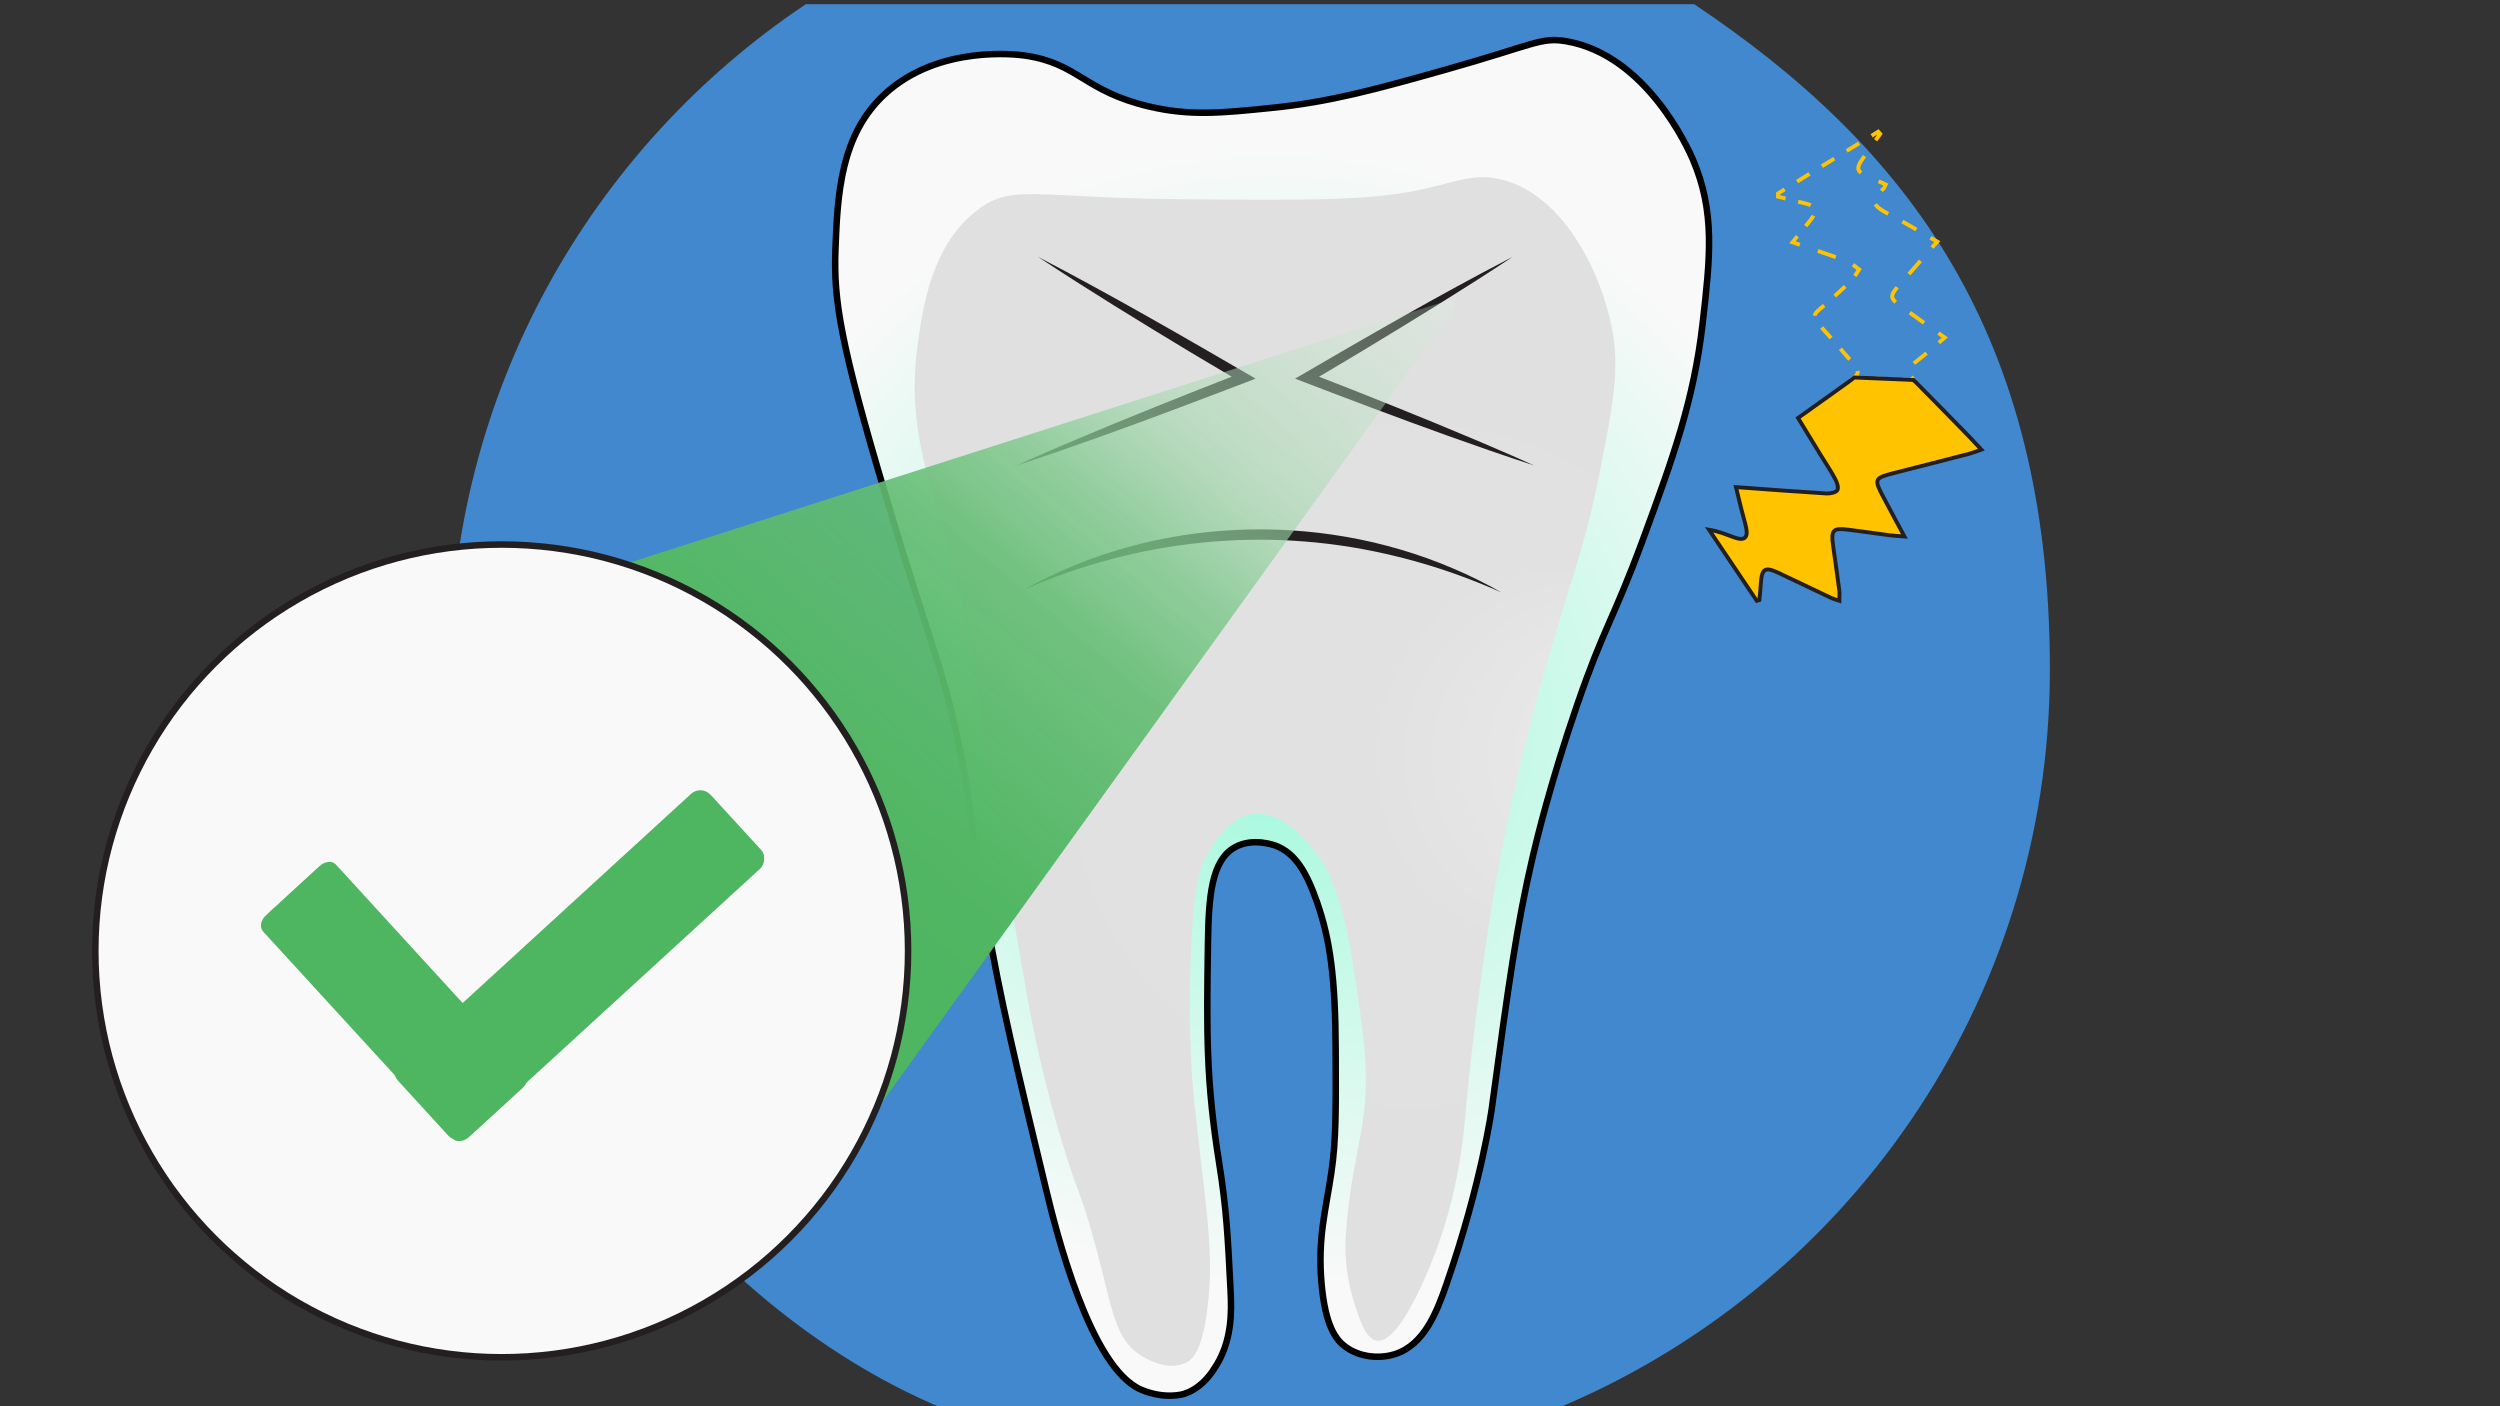 <?xml version="1.0" encoding="UTF-8"?>
<svg xmlns="http://www.w3.org/2000/svg" version="1.1" xmlns:xlink="http://www.w3.org/1999/xlink" viewBox="0 0 1920 1080">
  <rect x="0" y="0" width="1920" height="1080" fill="#333333" stroke="none"/>
  <defs>
    <style>
      .cls-1 {
        fill: #4188ce;
      }

      .cls-2 {
        stroke-dasharray: 10.4 10.4;
      }

      .cls-2, .cls-3, .cls-4, .cls-5, .cls-6, .cls-7, .cls-8, .cls-9, .cls-10, .cls-11, .cls-12, .cls-13, .cls-14 {
        stroke-miterlimit: 10;
      }

      .cls-2, .cls-3, .cls-6, .cls-7, .cls-8, .cls-9, .cls-10, .cls-11, .cls-12, .cls-13, .cls-14 {
        stroke-width: 3px;
      }

      .cls-2, .cls-3, .cls-6, .cls-7, .cls-8, .cls-9, .cls-10, .cls-11, .cls-13, .cls-14 {
        fill: none;
        stroke: #ffc300;
      }

      .cls-3 {
        stroke-dasharray: 11.2 11.2;
      }

      .cls-4 {
        fill: url(#radial-gradient-3);
      }

      .cls-4, .cls-5 {
        stroke-width: 5px;
      }

      .cls-4, .cls-12 {
        stroke: #231f20;
      }

      .cls-5 {
        fill: url(#radial-gradient);
        stroke: #000;
      }

      .cls-6 {
        stroke-dasharray: 10 10;
      }

      .cls-7 {
        stroke-dasharray: 14.6 14.6;
      }

      .cls-8 {
        stroke-dasharray: 12.4 12.4;
      }

      .cls-15 {
        fill: #231f20;
      }

      .cls-9 {
        stroke-dasharray: 12.4 12.4;
      }

      .cls-10 {
        stroke-dasharray: 13.5 13.5;
      }

      .cls-16 {
        fill: url(#radial-gradient-2);
      }

      .cls-11 {
        stroke-dasharray: 10.9 10.9;
      }

      .cls-17 {
        fill: #4eb561;
      }

      .cls-12 {
        fill: #ffc300;
      }

      .cls-13 {
        stroke-dasharray: 14.9 14.9;
      }

      .cls-18 {
        fill: url(#linear-gradient);
      }
    </style>
    <radialGradient id="radial-gradient" cx="976.9" cy="551.2" fx="976.9" fy="551.2" r="437.9" gradientUnits="userSpaceOnUse">
      <stop offset="0" stop-color="#9cf9db"/>
      <stop offset=".7" stop-color="#def9f0"/>
      <stop offset="1" stop-color="#f9f9f9"/>
    </radialGradient>
    <radialGradient id="radial-gradient-2" cx="971.6" cy="592.6" fx="1345.9" fy="576.6" r="374.7" gradientUnits="userSpaceOnUse">
      <stop offset="0" stop-color="#f4f4f4"/>
      <stop offset=".2" stop-color="#e8e8e8"/>
      <stop offset=".4" stop-color="#e1e1e1"/>
      <stop offset="1" stop-color="#e0e0e0"/>
    </radialGradient>
    <linearGradient id="linear-gradient" x1="-182.2" y1="730.8" x2="-993.7" y2="1103" gradientTransform="translate(-166.1 617.1) rotate(105.6) scale(1 -1)" gradientUnits="userSpaceOnUse">
      <stop offset="0" stop-color="#4eb561"/>
      <stop offset=".1" stop-color="#53b765" stop-opacity="1"/>
      <stop offset=".3" stop-color="#63bd73" stop-opacity=".9"/>
      <stop offset=".4" stop-color="#7dc88b" stop-opacity=".8"/>
      <stop offset=".5" stop-color="#a1d7ab" stop-opacity=".6"/>
      <stop offset=".7" stop-color="#cfebd5" stop-opacity=".3"/>
      <stop offset=".8" stop-color="#fff" stop-opacity=".1"/>
    </linearGradient>
    <radialGradient id="radial-gradient-3" cx="-654.7" cy="172.9" fx="-1132.5" fy="394.8" r="526.8" gradientTransform="translate(403.6 1247.2) rotate(100.3) scale(.8 .6) skewX(3.2)" xlink:href="#radial-gradient"/>
  </defs>
  <!-- Generator: Adobe Illustrator 28.7.1, SVG Export Plug-In . SVG Version: 1.2.0 Build 142)  -->
  <g>
    <g id="_x32_">
      <path class="cls-1" d="M1301.1,3.2h-682.2c-164.8,110.2-273.3,297.9-273.3,511s158,477.4,382.2,569h464.3c224.2-91.6,382.2-311.8,382.2-569S1465.9,113.4,1301.1,3.2Z"/>
      <g>
        <path class="cls-5" d="M932,1051.9c14.7-21,13.8-45.6,13.1-60-2.1-42.3-3.2-63.5-8.7-98.1-10.2-64.1-9.7-99.9-8.7-169,.5-36.1,2.6-64,20.7-74.1,13.9-7.8,30.6-1.5,31.6-1.1,14,5.5,23,18.7,31.6,43.6,9.9,28.6,14,57.4,14.2,113.4.2,46.5.3,69.7-3.3,93.7-4.3,29.4-10.6,50.2-7.6,85,2.9,33.4,11.2,43.8,18.5,49.1,10.9,8,26.1,9.4,38.2,5.5,22.3-7.3,32-32.6,39.2-53.4,27.2-78.4,34.9-135.2,34.9-135.2,12.7-93.9,19.1-140.9,31.6-194,2.7-11.6,13.7-57.2,33.8-115.5,21-61,27.4-64.4,50.7-127.5,23.4-63.5,39-106.9,45.8-165.7,5.8-50.8,9.8-85.8-7.6-126.4-3.4-7.8-35.5-79.8-97-90.5-19.6-3.4-24.3,2.5-92.7,21.8-52.5,14.8-88.8,24.9-134.1,29.4-38.3,3.9-62.3,6.3-93.7-1.1-50.2-11.8-54.2-33.3-95.9-39.2-5.1-.7-65.5-8.4-106.8,29.4-34.3,31.4-36.6,77.1-38.2,119.9-1.4,38.7,3.6,71.3,39.2,190.8,34.2,114.6,42,125.9,55,186.4,10.9,50.6,6.6,47.5,21.8,136.3,10.7,62.6,22.4,111.1,45.8,208.2,7.5,31.2,33.7,136.9,73,153.7,18.4,7.8,32.7,3.3,32.7,3.3,12.5-4,19.5-13.7,22.9-18.5Z"/>
        <path class="cls-16" d="M910.2,1047c7-3.4,13.7-11.9,17.4-44.7,4.2-36.6.1-63.7-7-125.8-2.6-22.7-3.9-34.1-4.4-40.4-.9-10.9-3.8-47.7-1.6-104.1,2-51.1,6.1-64.2,13.1-76.3,5.1-8.9,16.3-28.2,34.9-30.5,21.5-2.7,39.4,19.3,46.9,28.3,8.8,10.8,21.1,29.7,30.5,92.7,7.9,52.8,11.9,79.2,6.5,115.5-3.7,25-10.8,49.2-13.1,90.5-.2,3.7-1.1,23.9,6.5,48,4.1,13,8.9,28.1,17.4,29.4,13.8,2.2,30-32.6,36-45.8,26.5-58,30.6-110.1,32.7-134.1,0,0,7.6-86.4,24-178.8,2.5-13.8,14.3-79.2,38.2-162.4,17.7-61.6,29-87.8,40.9-148.3,10.1-51.5,15-77.9,8.7-109-8.9-44-37.9-102-85-113.4-18.9-4.6-31.3.7-55.6,6.5-41.2,10-90.7,9.6-189.7,8.7-112.5-1-129.4-11.9-155.9,7.6-36.3,26.8-43,75.8-46.9,104.6-8.7,64.6,9.5,103.2,29.4,177.7,17.4,65.2,5.6,43.7,53.4,314.5,4.1,23.3,12.8,71.6,31.6,130.8,9,28.2,9,23.7,16.4,48,18.9,62.7,17.4,89.5,40.3,104.6,1.4.9,20.1,13,34.3,6Z"/>
        <path class="cls-15" d="M786.8,452.7c99.2-55.7,224.6-60.8,329-16.2,12.8,5.4,25.3,11.6,37.3,18.5-10.8-4.8-21.9-9.3-33-13.3-18.1-6.6-37.8-12.3-56.6-16.5-93-21-189.5-10.7-276.7,27.5h0Z"/>
        <path class="cls-15" d="M797.1,197.2c56.7,29.5,112,61.5,167.2,93.6-36.5,14-80.5,30.7-117.1,43.8-21.3,7.6-44.9,15.9-66.3,22.8,14.2-6.5,28.5-12.6,42.8-18.7,40.8-17.3,88.4-36.3,129.9-52.4,0,0-.6,7.2-.6,7.2-13.1-7.8-26.3-15.6-39.4-23.4-39.2-23.7-78.3-47.6-116.5-72.9h0Z"/>
        <path class="cls-15" d="M1161.8,197.2c-38.2,25.3-77.3,49.2-116.5,72.9-13.1,7.9-26.2,15.6-39.4,23.4l-.6-7.2c41.6,16.1,89.1,35.1,129.9,52.4,14.3,6.1,28.6,12.2,42.8,18.7-21.4-6.9-45-15.2-66.3-22.8-36.6-13.1-80.7-29.8-117.1-43.8,55.2-32.2,110.5-64.2,167.2-93.6h0Z"/>
      </g>
      <g>
        <path class="cls-18" d="M1116.3,237.6c.6-2.9,1.1-5.9,1.7-8.8-213.3,68.3-426.5,136.7-639.8,205,38.7,176.1,77.4,352.2,116,528.3,174-241.5,348-483,522-724.6Z"/>
        <circle class="cls-4" cx="385.3" cy="730.3" r="312.1"/>
        <path class="cls-17" d="M586.8,657.2c-.4-2.1-1.6-3.7-3-5.3-12.5-13.7-25-27.3-37.6-41-.3-.4-.6-.7-1-1-2.4-2.2-5.2-3.2-8.4-2.9-2.4.2-4.5,1.2-6.3,2.9-3.1,2.8-6.2,5.7-9.3,8.5-51.8,47.5-103.6,94.9-155.5,142.4-.3.3-.8.6-1,1-.4.3-.8.6-1.1.9-2.4,2.2-4.8,4.4-7.2,6.6-.3.3-.6.7-1.4.9-.2-.3-.5-.8-.9-1.2-21.7-23.7-43.3-47.3-65-71-.5-.5-.9-1.1-1.5-1.5h0c-.1-.2-.2-.3-.3-.5-9.8-10.7-19.5-21.3-29.3-32-1.6-1.7-3.6-2.3-5.9-2-2.8.3-5.1,1.6-7.1,3.5-9.8,9-19.6,18-29.4,27-.3.3-.5.5-.8.8h0c-3.8,3.3-7.6,6.8-11.2,10.3-1.1,1.1-1.9,2.4-2.5,3.8-1.2,3.2-.9,5.9,1.5,8.6,33.2,36.2,66.4,72.5,99.6,108.7.7.8,1.4,1.6,1.7,2.6.4,1,1.1,1.9,1.8,2.7,12.8,14,25.7,28.1,38.5,42.1.9,1,2,1.8,3.2,2.4.4.2.8.5,1.2.7,1.4,1,2.9,1.3,4.6,1.2,2.8-.2,5.2-1.5,7.3-3.4,13.6-12.4,27.1-24.8,40.7-37.3,1-.9,1.9-1.9,2.5-3.1.5-.9,1.1-1.6,1.8-2.2,51.3-47,102.7-94,154-141,.6-.5,1.2-1,1.6-1.6.5-.2.8-.6,1.1-.9,4.7-4.3,9.3-8.5,14-12.8,2.4-2.2,4.8-4.4,7.2-6.6,3-2.8,4-6.3,3.2-10.3Z"/>
      </g>
      <g>
        <path class="cls-14" d="M1489,263.2c1.5-1.3,3-2.5,4.6-3.9-1.7-1.2-3.3-2.4-4.9-3.5"/>
        <path class="cls-10" d="M1477.7,248c-2.5-1.8-5-3.6-7.5-5.4-22.6-16.2-21.4-12.1-3.8-32.5,4.2-4.9,8.5-9.8,13-14.9"/>
        <path class="cls-14" d="M1483.8,190.1c1.3-1.5,2.6-3,4-4.5-1.8-1-3.5-2-5.2-3"/>
        <path class="cls-9" d="M1471.8,176.3c-7.3-4.2-14.4-8.3-21.7-12.1-9.1-4.8-12.5-8.3-9.5-13.3"/>
        <path class="cls-14" d="M1444.8,146.4c.5-.5,1.1-.9,1.7-1.4.6-.5.8-1.5,1.7-3.3-1.8-.8-3.7-1.7-5.5-2.5"/>
        <path class="cls-13" d="M1429.3,132.7c-3.4-2.5-2.7-5.2,1.3-10.9,1.8-2.7,3.7-5.4,5.6-8"/>
        <path class="cls-14" d="M1440.5,107.7c1.2-1.6,2.3-3.3,3.5-4.9-.5-.6-1-1.2-1.5-1.7-1.7,1.1-3.4,2.1-5.1,3.2"/>
        <path class="cls-3" d="M1427.8,110c-17.5,10.8-35,21.6-52.4,32.4"/>
        <path class="cls-14" d="M1370.6,145.4c-1.7,1.1-3.4,2.1-5.1,3.2,0,.8,0,1.6,0,2.4,1.9.5,3.9,1,5.8,1.5"/>
        <path class="cls-6" d="M1381,154.9c16.3,3.6,16.7,5.7,5.6,18.9-1,1.2-2,2.4-3.1,3.7"/>
        <path class="cls-14" d="M1380.4,181.4c-1.2,1.4-2.4,2.9-3.8,4.7,1.9.7,3.8,1.3,5.7,1.9"/>
        <path class="cls-7" d="M1396.1,192.7c7.1,2.4,13.9,4.8,20.6,7.3"/>
        <path class="cls-14" d="M1423.1,203.3c1.6,1.2,3.1,2.5,4.7,3.7-1.1,1.6-2.2,3.4-3.3,5"/>
        <path class="cls-11" d="M1417.1,220c-6.6,6.2-13.3,12.3-20.2,18-4.5,3.8-4.3,6.5-.5,10.7,8.7,9.4,17,19.1,25.3,28.7.9,1,1.7,2,2.4,2.8"/>
        <path class="cls-14" d="M1426.7,284.9c.3,1.7-.5,3.2-2.7,5l6,.3"/>
        <path class="cls-2" d="M1440.4,290.7c5.2.2,10.4.4,15.6.7"/>
        <path class="cls-14" d="M1461.3,291.5c2,0,4,.2,6,.3,0,0,.2.2.3.3.6.5,1.7.4,2,0,.4-.5-.7-1.4-1.8-2.7"/>
        <path class="cls-8" d="M1469.9,279c.1-.1.3-.2.4-.3,4.7-3.6,9.2-7.4,14-11.4"/>
      </g>
      <path class="cls-12" d="M1469.6,292.1c-.1-.1-.2-.2-.3-.3-15.1-.6-30.2-1.3-45.2-1.9-1,.9-2.4,1.9-4,3.1-12.7,9.2-25.5,18.2-39.2,28,5.8,9.6,11.5,18.9,17.2,28.2,3.8,6.2,7.9,12.2,11.3,18.6,1.4,2.6,2.8,6.6,1.7,8.6-1,1.8-5.4,2.7-8.2,2.6-22.6-1.4-45.1-3.1-69.7-4.9,1.6,6.3,2.9,11.7,4.2,17.1,1.2,4.8,2.7,9.5,3.7,14.4,1.5,7.3-1.5,9.9-8.7,7.3-6.2-2.2-12.3-4.9-19.9-6.1,12.2,18.2,24.4,36.4,36.7,54.6.7-.2,1.3-.4,2-.6.4-4.2.9-8.4,1.1-12.6.8-11.8,3.2-13.2,14.1-8,13.4,6.4,26.7,12.8,40.1,19.1,1.5.7,3.2,1.1,6.1,2.1,0-3.2.3-5.6,0-7.9-1.5-11.5-3.2-23-4.8-34.5-1.7-12,0-13.7,11.6-12.2,10.7,1.3,21.3,2.9,31.9,4.3,3,.4,6.1.5,11.3.9-5.9-11-11-20.3-15.9-29.7-7.7-14.5-7.4-15.1,8.2-19.1,19.1-4.9,38.3-9.7,57.4-14.7,2.7-.7,5.2-1.7,9.4-3.2-3.8-4.1-6.5-7-9.2-9.8-14.2-14.5-28.3-29.1-42.7-43.5Z"/>
    </g>
  </g>
</svg>